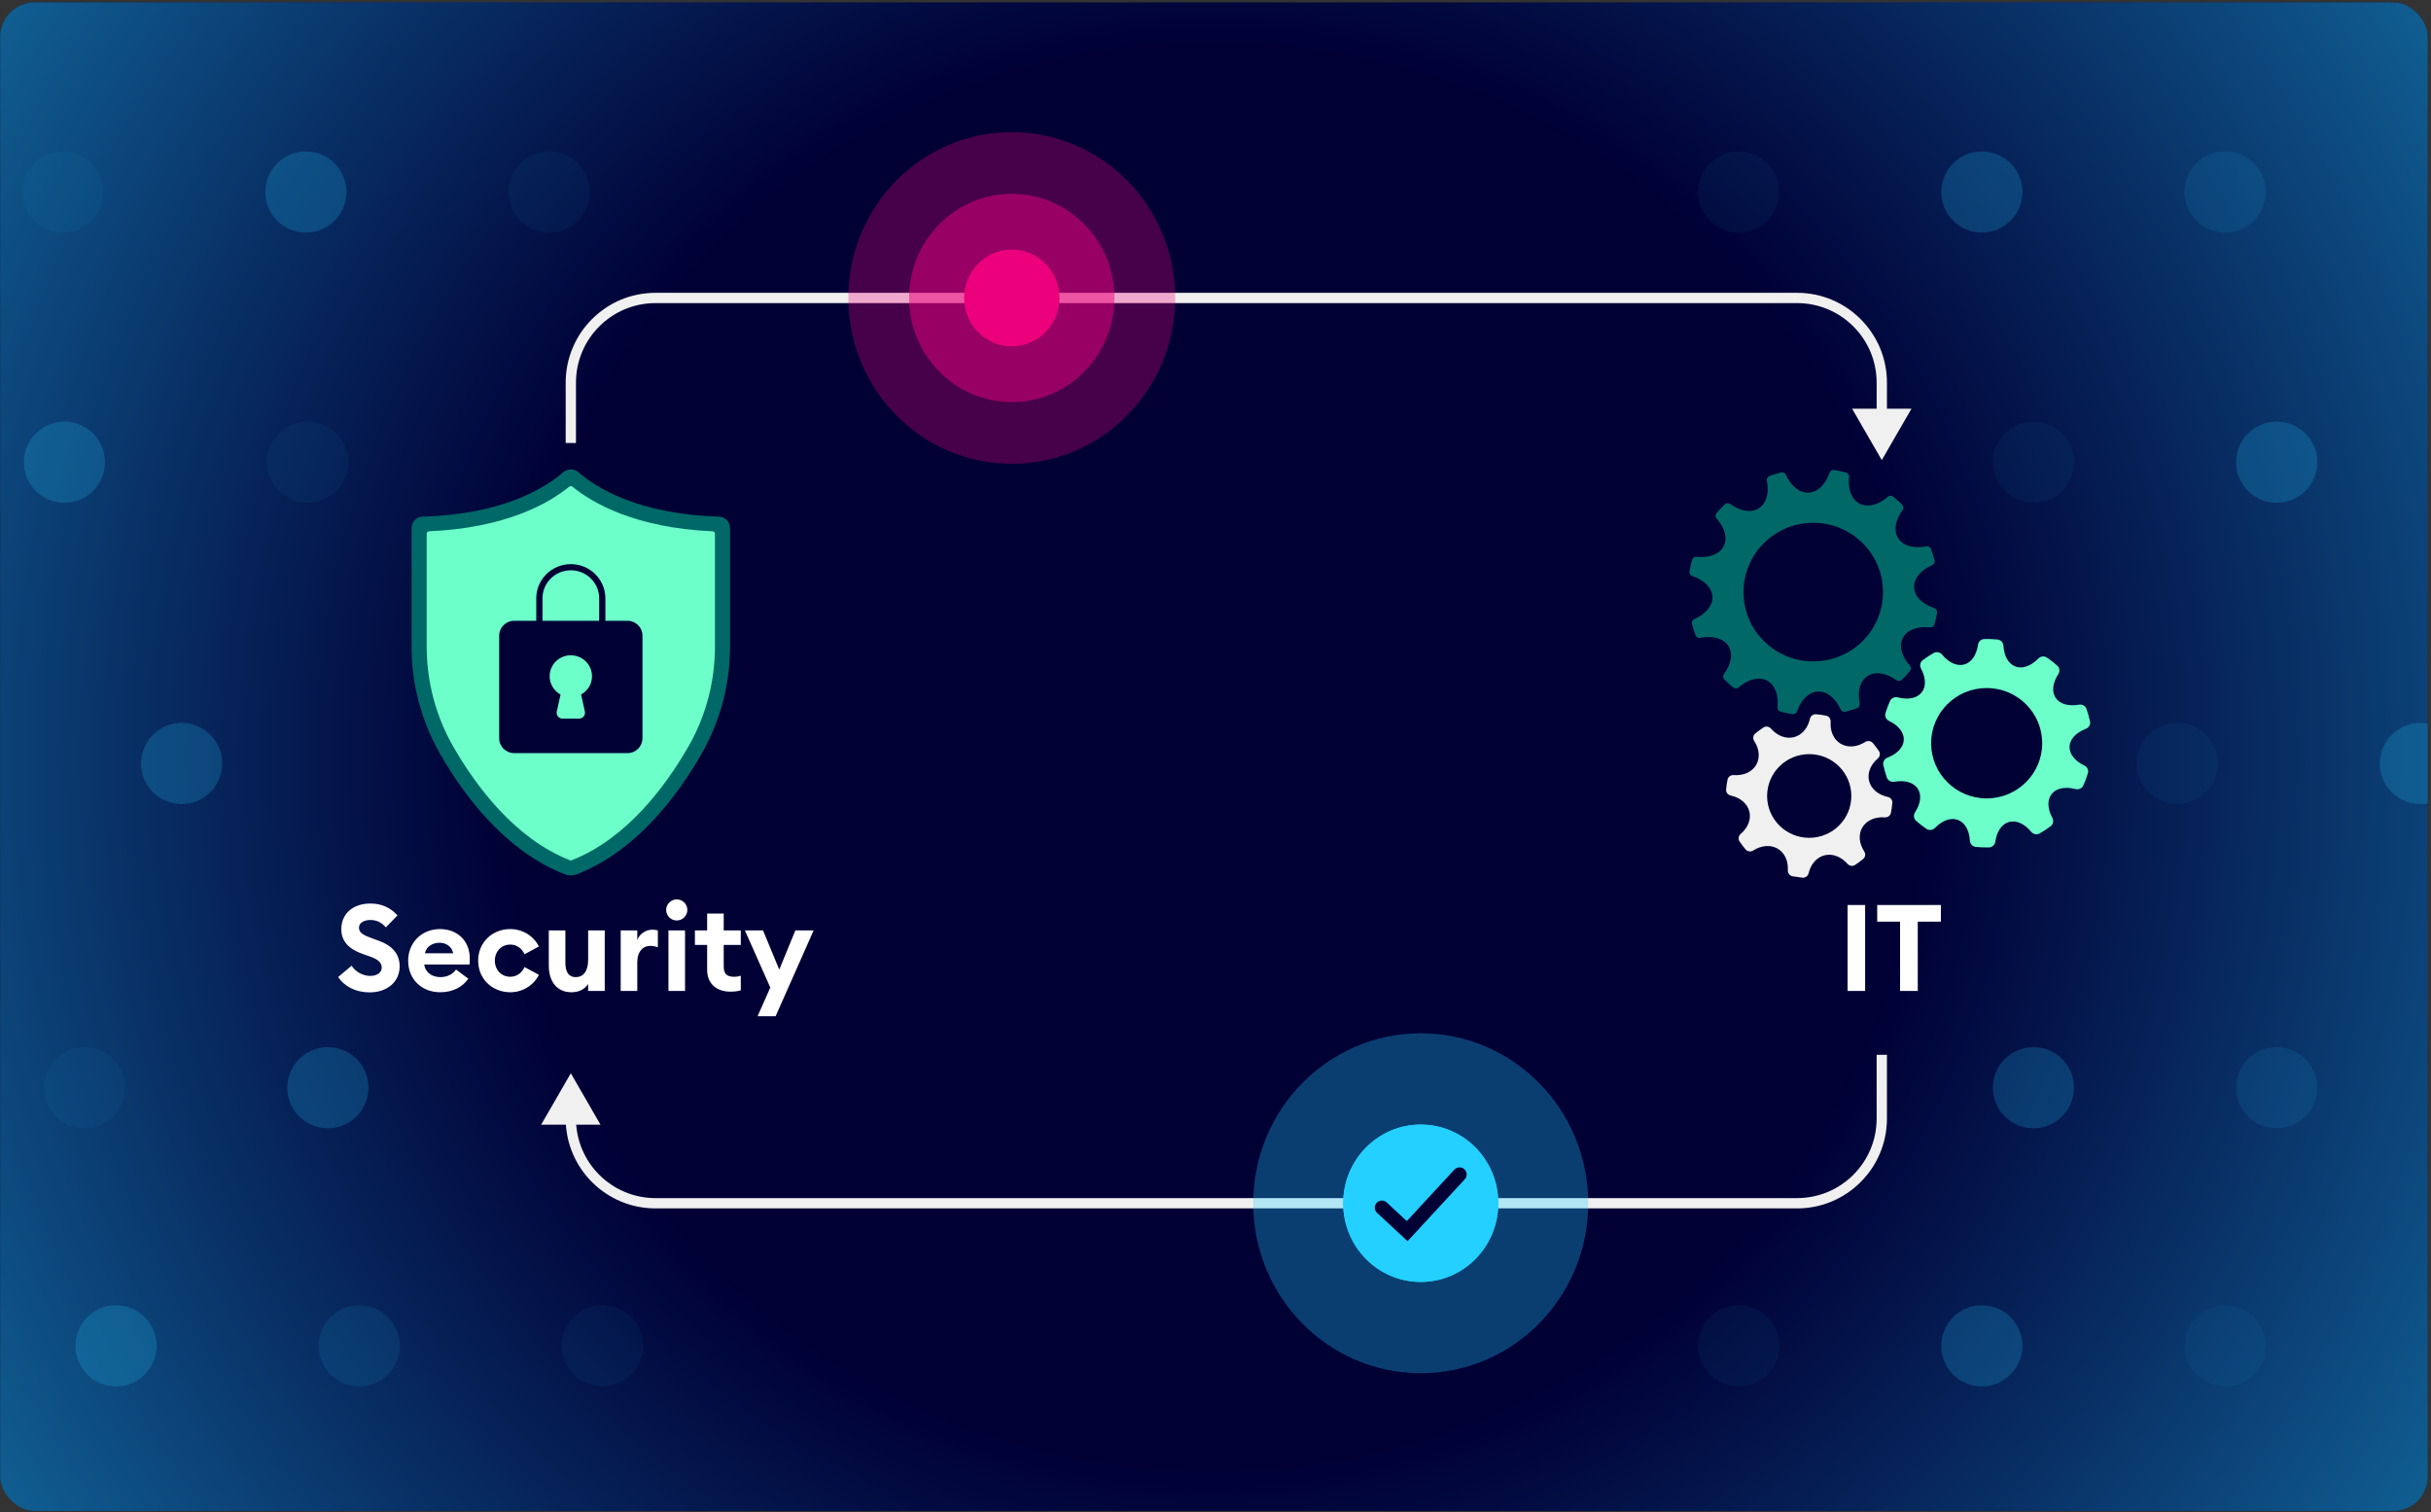 <svg width="709" height="441" viewBox="0 0 709 441" fill="none" xmlns="http://www.w3.org/2000/svg">
<rect x="0" y="0" width="709" height="441" fill="#333333" stroke="none"/>
<g clip-path="url(#clip0_6617_19448)">
<rect x="0.057" y="0.701" width="708" height="440" rx="10" fill="#000035"/>
<path opacity="0.55" d="M354.057 489.214C204.919 489.214 84.611 368.669 84.611 220.701C84.612 72.732 204.919 -47.812 354.057 -47.812C503.194 -47.812 623.502 72.732 623.502 220.701C623.502 368.669 503.194 489.214 354.057 489.214Z" stroke="url(#paint0_radial_6617_19448)" stroke-width="319.11"/>
<g clip-path="url(#clip1_6617_19448)">
<ellipse cx="546.39" cy="229.443" rx="15.432" ry="15.335" fill="#000035"/>
<path d="M558.253 171.349C558.124 168.697 560.237 166.273 563.502 164.841C564.062 164.596 564.38 163.995 564.224 163.411C563.922 162.283 563.567 161.178 563.159 160.097C562.946 159.533 562.337 159.221 561.739 159.34C558.233 160.038 555.085 159.264 553.63 157.025C552.174 154.791 552.777 151.647 554.882 148.796C555.241 148.31 555.207 147.635 554.777 147.208C553.948 146.388 553.08 145.606 552.174 144.868C551.705 144.485 551.021 144.514 550.563 144.911C547.878 147.237 544.755 148.12 542.37 146.896C539.971 145.673 538.898 142.656 539.281 139.149C539.346 138.551 538.976 137.983 538.388 137.825C537.258 137.522 536.108 137.274 534.94 137.081C534.336 136.982 533.76 137.349 533.563 137.922C532.42 141.261 530.172 143.56 527.477 143.682C524.783 143.805 522.326 141.725 520.878 138.502C520.629 137.949 520.02 137.634 519.427 137.789C518.284 138.086 517.163 138.437 516.068 138.839C515.496 139.049 515.18 139.649 515.301 140.239C516.009 143.697 515.224 146.802 512.954 148.237C510.689 149.678 507.501 149.083 504.606 147.007C504.113 146.653 503.429 146.686 502.996 147.111C502.164 147.928 501.372 148.785 500.624 149.677C500.235 150.141 500.265 150.816 500.668 151.268C503.03 153.915 503.925 156.991 502.685 159.348C501.444 161.71 498.386 162.772 494.825 162.395C494.219 162.331 493.643 162.696 493.483 163.277C493.177 164.388 492.925 165.521 492.731 166.672C492.631 167.268 493.004 167.835 493.583 168.028C496.97 169.156 499.301 171.374 499.426 174.031C499.55 176.689 497.442 179.112 494.173 180.541C493.613 180.786 493.294 181.386 493.45 181.971C493.752 183.099 494.108 184.204 494.515 185.284C494.728 185.848 495.337 186.16 495.935 186.041C499.441 185.343 502.588 186.117 504.044 188.356C505.505 190.59 504.902 193.738 502.797 196.59C502.439 197.076 502.472 197.751 502.902 198.177C503.731 198.998 504.599 199.779 505.504 200.517C505.974 200.9 506.659 200.871 507.117 200.473C509.801 198.144 512.919 197.261 515.309 198.484C517.704 199.708 518.776 202.726 518.401 206.238C518.337 206.835 518.707 207.402 519.295 207.559C520.421 207.861 521.57 208.11 522.734 208.302C523.338 208.401 523.914 208.033 524.11 207.461C525.254 204.121 527.506 201.822 530.197 201.704C532.891 201.576 535.344 203.661 536.795 206.881C537.044 207.433 537.653 207.747 538.245 207.593C539.39 207.295 540.512 206.943 541.608 206.539C542.179 206.328 542.494 205.728 542.373 205.139C541.665 201.681 542.45 198.58 544.72 197.144C546.985 195.708 550.177 196.303 553.068 198.375C553.561 198.728 554.245 198.695 554.677 198.271C555.508 197.455 556.298 196.6 557.046 195.709C557.434 195.245 557.404 194.57 557.002 194.119C554.644 191.471 553.748 188.391 554.989 186.039C556.229 183.672 559.291 182.615 562.847 182.991C563.454 183.055 564.031 182.69 564.19 182.108C564.495 180.995 564.745 179.862 564.941 178.711C565.041 178.115 564.669 177.546 564.089 177.353C560.703 176.224 558.373 174.003 558.253 171.349Z" fill="#006867"/>
<path d="M580.076 247.164C581.023 247.14 581.802 246.418 581.931 245.491C582.346 242.568 583.778 240.335 585.938 239.74C588.102 239.145 590.501 240.316 592.394 242.607C592.998 243.334 594.045 243.552 594.864 243.085C595.964 242.459 597.028 241.758 598.058 240.985C598.821 240.411 599.009 239.37 598.559 238.537C597.161 235.932 596.988 233.3 598.382 231.568C599.772 229.83 602.401 229.394 605.298 230.135C606.222 230.373 607.207 229.953 607.599 229.091C608.12 227.926 608.568 226.742 608.932 225.541C609.205 224.644 608.748 223.692 607.893 223.279C605.194 221.99 603.489 219.957 603.577 217.744C603.665 215.536 605.537 213.643 608.325 212.574C609.212 212.235 609.745 211.322 609.551 210.407C609.283 209.169 608.941 207.955 608.523 206.758C608.201 205.867 607.258 205.367 606.314 205.533C603.367 206.042 600.783 205.393 599.539 203.551C598.295 201.709 598.688 199.109 600.294 196.627C600.817 195.826 600.713 194.777 600 194.144C599.528 193.724 599.036 193.319 598.532 192.923C598.024 192.531 597.513 192.152 596.989 191.796C596.2 191.255 595.139 191.4 594.472 192.082C592.39 194.2 589.917 195.177 587.815 194.406C585.713 193.635 584.473 191.303 584.302 188.359C584.246 187.416 583.536 186.622 582.583 186.522C581.302 186.4 580.026 186.349 578.743 186.377C577.796 186.401 577.017 187.123 576.888 188.05C576.473 190.973 575.041 193.206 572.881 193.801C570.717 194.397 568.318 193.225 566.425 190.934C565.821 190.207 564.774 189.99 563.955 190.456C562.854 191.082 561.791 191.783 560.76 192.556C559.998 193.13 559.81 194.171 560.26 195.004C561.658 197.609 561.831 200.241 560.437 201.973C559.047 203.711 556.418 204.147 553.521 203.406C552.597 203.169 551.612 203.588 551.22 204.45C550.699 205.615 550.251 206.8 549.886 208C549.614 208.897 550.071 209.85 550.926 210.262C553.625 211.551 555.33 213.584 555.241 215.797C555.154 218.005 553.282 219.898 550.494 220.968C549.607 221.306 549.074 222.219 549.268 223.134C549.536 224.372 549.878 225.587 550.295 226.783C550.618 227.674 551.561 228.174 552.505 228.008C555.452 227.499 558.036 228.148 559.28 229.99C560.524 231.832 560.131 234.432 558.525 236.914C558.002 237.715 558.106 238.764 558.819 239.397C559.291 239.818 559.783 240.222 560.287 240.618C560.796 241.01 561.307 241.389 561.83 241.745C562.62 242.286 563.68 242.141 564.347 241.46C566.429 239.341 568.902 238.364 571.004 239.135C573.106 239.906 574.346 242.238 574.517 245.182C574.574 246.125 575.283 246.919 576.237 247.019C577.517 247.141 578.793 247.192 580.076 247.164Z" fill="#6CFFC9"/>
<path d="M545.131 227.828C544.521 225.471 545.575 223 547.661 221.219C548.299 220.674 548.452 219.749 547.988 219.054C547.438 218.232 546.838 217.444 546.193 216.698C545.646 216.065 544.704 215.952 543.996 216.403C541.679 217.877 538.981 218.175 536.858 216.933C534.735 215.69 533.709 213.211 533.908 210.497C533.969 209.668 533.417 208.906 532.592 208.738C531.623 208.541 530.634 208.401 529.63 208.323C528.79 208.257 528.043 208.833 527.865 209.645C527.281 212.304 525.586 214.398 523.194 215C520.804 215.602 518.299 214.562 516.493 212.505C515.94 211.876 515.002 211.725 514.298 212.183C513.464 212.725 512.666 213.317 511.909 213.953C511.267 214.492 511.153 215.421 511.61 216.119C513.104 218.405 513.407 221.066 512.147 223.16C510.887 225.253 508.374 226.266 505.622 226.069C504.781 226.009 504.009 226.554 503.839 227.368C503.639 228.324 503.497 229.298 503.418 230.289C503.351 231.117 503.935 231.854 504.758 232.03C507.454 232.606 509.577 234.278 510.188 236.637C510.798 238.994 509.743 241.465 507.658 243.246C507.02 243.791 506.867 244.716 507.331 245.411C507.881 246.233 508.481 247.02 509.126 247.767C509.673 248.4 510.614 248.513 511.322 248.062C513.64 246.588 516.338 246.289 518.461 247.532C520.545 248.752 521.572 251.164 521.42 253.819C521.37 254.696 521.981 255.474 522.863 255.597L525.6 255.982C526.48 256.106 527.285 255.53 527.487 254.677C528.1 252.086 529.777 250.056 532.125 249.465C534.516 248.863 537.021 249.903 538.826 251.96C539.379 252.589 540.317 252.74 541.021 252.282C541.855 251.74 542.653 251.148 543.411 250.512C544.052 249.973 544.166 249.044 543.71 248.345C542.215 246.06 541.912 243.399 543.172 241.305C544.432 239.211 546.946 238.199 549.698 238.396C550.538 238.456 551.31 237.911 551.481 237.097C551.681 236.141 551.822 235.166 551.902 234.176C551.968 233.348 551.385 232.611 550.562 232.435C547.866 231.859 545.742 230.187 545.131 227.828Z" fill="#F0F0F0"/>
<ellipse cx="528.836" cy="172.692" rx="20.343" ry="20.214" fill="#000035"/>
<ellipse cx="579.409" cy="216.771" rx="16.198" ry="16.096" fill="#000035"/>
<ellipse cx="527.659" cy="232.158" rx="12.283" ry="12.206" fill="#000035"/>
</g>
<path d="M538.846 289.018V263.95H543.965V289.018H538.846ZM554.159 289.018V268.823H547.487V263.95H566.058V268.823H559.314V289.018H554.159Z" fill="white"/>
<path d="M98.624 284.957L102.543 281.674C103.779 283.545 105.933 284.64 107.98 284.64C109.993 284.64 111.335 283.651 111.335 282.204C111.335 280.791 110.311 279.803 107.839 278.955L105.721 278.214C101.696 276.802 99.542 274.472 99.542 271.047C99.542 266.316 103.144 263.527 108.016 263.527C111.087 263.527 113.771 264.586 115.924 266.987L112.535 270.482C111.335 269.034 109.781 268.328 108.051 268.328C106.321 268.328 104.697 269.07 104.697 270.553C104.697 272.071 105.933 272.742 108.581 273.695L110.593 274.436C114.265 275.778 116.56 278.108 116.56 281.886C116.525 286.37 112.959 289.441 107.769 289.441C103.779 289.441 100.425 287.711 98.624 284.957ZM119.041 280.191C119.041 274.966 122.96 270.976 128.327 270.976C132.952 270.976 137.012 273.942 137.012 279.661C137.012 280.085 137.012 280.579 136.942 281.321H123.737C124.02 283.686 126.103 284.993 128.433 284.993C130.622 284.993 132.211 283.969 132.987 282.768L136.589 285.452C134.964 287.817 132.105 289.406 128.398 289.406C123.137 289.406 119.041 285.769 119.041 280.191ZM128.186 274.966C126.385 274.966 124.373 275.884 123.914 278.037H132.175C131.752 275.954 129.986 274.966 128.186 274.966ZM157.176 284.322C155.658 287.358 152.481 289.406 148.809 289.406C143.584 289.406 139.453 285.522 139.453 280.191C139.453 274.86 143.584 270.976 148.809 270.976C152.481 270.976 155.658 273.024 157.176 276.06L152.975 278.32C152.269 276.696 150.751 275.495 148.809 275.495C146.267 275.495 144.325 277.473 144.325 280.191C144.325 282.91 146.267 284.887 148.809 284.887C150.751 284.887 152.269 283.686 152.975 282.062L157.176 284.322ZM160.058 281.603V271.365H164.895V280.791C164.895 283.439 165.813 284.993 167.896 284.993C170.049 284.993 171.532 283.404 171.532 279.979V271.365H176.369V289.018H171.532V287.005C170.614 288.417 168.955 289.406 166.695 289.406C162.423 289.406 160.058 286.299 160.058 281.603ZM181.026 289.018V271.365H185.863V274.189C186.463 272.459 188.264 271.153 190.241 271.153C190.735 271.153 191.265 271.188 191.865 271.365V276.272C191.123 276.025 190.452 275.884 189.676 275.884C187.381 275.884 185.863 277.684 185.863 280.579V289.018H181.026ZM200.463 265.398C200.463 267.093 199.086 268.47 197.356 268.47C195.697 268.47 194.284 267.093 194.284 265.398C194.284 263.703 195.697 262.326 197.356 262.326C199.086 262.326 200.463 263.703 200.463 265.398ZM194.955 289.018V271.365H199.792V289.018H194.955ZM216.052 288.841C215.276 289.088 214.322 289.229 212.981 289.229C209.238 289.229 206.237 287.146 206.237 282.839V275.601H202.671V271.365H206.237V266.457H211.074V271.365H216.052V275.601H211.074V281.886C211.074 284.039 211.992 284.887 214.075 284.887C214.852 284.887 215.487 284.781 216.052 284.569V288.841ZM226.212 296.397H220.951L224.658 288.029L217.244 271.365H222.54L227.271 282.804L231.967 271.365H237.298L226.212 296.397Z" fill="white"/>
<g clip-path="url(#clip2_6617_19448)">
<path d="M212.917 153.962V188.611C212.917 199.543 210.093 210.311 204.616 219.861C197.417 232.414 185.445 248.243 168.323 254.97C167.141 255.43 165.819 255.43 164.638 254.97C147.516 248.243 135.544 232.414 128.345 219.861C125.067 214.146 122.739 207.992 121.399 201.624C121.139 200.388 120.916 199.148 120.729 197.897C120.275 194.832 120.044 191.729 120.044 188.611V153.962C120.044 152.176 121.504 150.723 123.338 150.669C147.387 149.982 159.568 141.843 164.202 137.76C165.499 136.616 167.463 136.616 168.759 137.76C173.393 141.843 185.574 149.982 209.624 150.669C211.458 150.723 212.917 152.176 212.917 153.962Z" fill="#006867"/>
<path d="M166.481 250.964C166.404 250.964 166.333 250.95 166.265 250.924C150.211 244.619 138.864 229.384 132.172 217.713C127.117 208.896 124.445 198.833 124.445 188.609V155.682C124.445 155.293 124.757 154.976 125.149 154.959C147.539 153.99 160.044 146.809 166.019 141.948C166.288 141.729 166.674 141.729 166.944 141.948C172.919 146.808 185.425 153.99 207.813 154.959C208.205 154.976 208.517 155.293 208.517 155.682V188.61C208.517 198.833 205.845 208.897 200.79 217.713C194.099 229.384 182.751 244.619 166.698 250.924C166.629 250.951 166.558 250.964 166.481 250.964V250.964Z" fill="#6CFFC9"/>
<path d="M176.562 182.383H174.748V174.508C174.748 169.999 171.04 166.331 166.481 166.331C161.922 166.331 158.213 169.999 158.213 174.508V181.934H156.399V174.508C156.399 169.01 160.922 164.537 166.481 164.537C172.039 164.537 176.562 169.01 176.562 174.508V182.383Z" fill="#000035"/>
<path d="M183.002 181.064H149.96C147.545 181.064 145.587 183 145.587 185.389V215.333C145.587 217.722 147.545 219.658 149.96 219.658H183.002C185.417 219.658 187.375 217.722 187.375 215.333V185.389C187.375 183 185.417 181.064 183.002 181.064Z" fill="#000035"/>
<path d="M169.478 202.57L170.575 207.517C170.816 208.589 169.99 209.602 168.879 209.602H164.082C162.971 209.602 162.145 208.589 162.386 207.517L163.483 202.57C161.588 201.53 160.304 199.53 160.304 197.234C160.304 193.856 163.07 191.121 166.48 191.121C169.89 191.121 172.656 193.857 172.656 197.234C172.656 199.53 171.373 201.53 169.477 202.57H169.478Z" fill="#6CFFC9"/>
</g>
<path d="M166.48 313.035L157.82 328.035L175.14 328.035L166.48 313.035ZM548.823 307.65L547.323 307.65L547.323 326.246L548.823 326.246L550.323 326.246L550.323 307.65L548.823 307.65ZM524.122 350.947L524.122 349.447L191.181 349.447L191.181 350.947L191.181 352.447L524.122 352.447L524.122 350.947ZM191.181 350.947L191.181 349.447C178.367 349.447 167.98 339.059 167.98 326.246L166.48 326.246L164.98 326.246C164.98 340.716 176.711 352.447 191.181 352.447L191.181 350.947ZM548.823 326.246L547.323 326.246C547.323 339.059 536.935 349.447 524.122 349.447L524.122 350.947L524.122 352.447C538.592 352.447 550.323 340.716 550.323 326.246L548.823 326.246Z" fill="#F0F0F0"/>
<path d="M548.823 134.201L557.483 119.201L540.163 119.201L548.823 134.201ZM166.481 129.201H167.981V111.606H166.481H164.981V129.201H166.481ZM191.181 86.905V88.405L524.122 88.405V86.905V85.405L191.181 85.405V86.905ZM548.823 111.606H547.323V120.701H548.823H550.323V111.606H548.823ZM524.122 86.905V88.405C536.936 88.405 547.323 98.792 547.323 111.606H548.823H550.323C550.323 97.135 538.592 85.405 524.122 85.405V86.905ZM166.481 111.606H167.981C167.981 98.792 178.368 88.405 191.181 88.405V86.905V85.405C176.711 85.405 164.981 97.135 164.981 111.606H166.481Z" fill="#F0F0F0"/>
<ellipse opacity="0.3" cx="295.088" cy="86.904" rx="47.673" ry="48.375" fill="#EC007C"/>
<ellipse opacity="0.5" cx="295.088" cy="86.904" rx="29.934" ry="30.375" fill="#EC007C"/>
<ellipse cx="295.088" cy="86.905" rx="13.859" ry="14.062" fill="#EC007C"/>
<ellipse cx="295.088" cy="86.905" rx="13.859" ry="14.062" fill="#EC007C"/>
<ellipse opacity="0.3" cx="414.355" cy="350.947" rx="48.855" ry="49.573" fill="#23D0FF"/>
<ellipse cx="414.355" cy="350.947" rx="22.618" ry="22.951" fill="#23D0FF"/>
<ellipse cx="414.355" cy="350.947" rx="22.618" ry="22.951" fill="#23D0FF"/>
<path d="M403.027 352.231L410.406 359.073L425.683 342.549" stroke="#000035" stroke-width="4.137" stroke-linecap="round"/>
<circle opacity="0.2" cx="11.835" cy="11.835" r="11.835" transform="matrix(-1 0 0 1 589.833 44.169)" fill="#23D0FF"/>
<circle opacity="0.1" cx="11.835" cy="11.835" r="11.835" transform="matrix(-1 0 0 1 660.771 44.169)" fill="#23D0FF"/>
<circle opacity="0.05" cx="11.835" cy="11.835" r="11.835" transform="matrix(-1 0 0 1 518.895 44.169)" fill="#23D0FF"/>
<circle opacity="0.2" cx="11.835" cy="11.835" r="11.835" transform="matrix(-1 0 0 1 731.709 44.169)" fill="#23D0FF"/>
<circle opacity="0.2" cx="89.225" cy="56.004" r="11.835" fill="#23D0FF"/>
<circle opacity="0.05" cx="18.286" cy="56.004" r="11.835" fill="#23D0FF"/>
<circle opacity="0.05" cx="160.163" cy="56.004" r="11.835" fill="#23D0FF"/>
<circle opacity="0.2" cx="11.835" cy="11.835" r="11.835" transform="matrix(-1 0 0 1 675.833 122.973)" fill="#23D0FF"/>
<circle opacity="0.05" cx="11.835" cy="11.835" r="11.835" transform="matrix(-1 0 0 1 604.895 122.973)" fill="#23D0FF"/>
<circle opacity="0.2" cx="18.786" cy="134.807" r="11.835" fill="#23D0FF"/>
<circle opacity="0.05" cx="89.724" cy="134.807" r="11.835" fill="#23D0FF"/>
<circle opacity="0.1" cx="11.835" cy="11.835" r="11.835" transform="matrix(-1 0 0 1 675.833 305.408)" fill="#23D0FF"/>
<circle opacity="0.2" cx="11.835" cy="11.835" r="11.835" transform="matrix(-1 0 0 1 604.895 305.408)" fill="#23D0FF"/>
<circle opacity="0.05" cx="24.693" cy="317.243" r="11.835" fill="#23D0FF"/>
<circle opacity="0.2" cx="95.631" cy="317.243" r="11.835" fill="#23D0FF"/>
<circle opacity="0.2" cx="11.835" cy="11.835" r="11.835" transform="matrix(-1 0 0 1 717.743 210.841)" fill="#23D0FF"/>
<circle opacity="0.05" cx="11.835" cy="11.835" r="11.835" transform="matrix(-1 0 0 1 646.805 210.841)" fill="#23D0FF"/>
<circle opacity="0.2" cx="52.977" cy="222.676" r="11.835" fill="#23D0FF"/>
<circle opacity="0.2" cx="11.835" cy="11.835" r="11.835" transform="matrix(-1 0 0 1 589.833 380.7)" fill="#23D0FF"/>
<circle opacity="0.05" cx="11.835" cy="11.835" r="11.835" transform="matrix(-1 0 0 1 660.771 380.7)" fill="#23D0FF"/>
<circle opacity="0.05" cx="11.835" cy="11.835" r="11.835" transform="matrix(-1 0 0 1 518.895 380.7)" fill="#23D0FF"/>
<circle opacity="0.2" cx="11.835" cy="11.835" r="11.835" transform="matrix(-1 0 0 1 731.709 380.7)" fill="#23D0FF"/>
<circle opacity="0.1" cx="104.786" cy="392.534" r="11.835" fill="#23D0FF"/>
<circle opacity="0.2" cx="33.848" cy="392.534" r="11.835" fill="#23D0FF"/>
<circle opacity="0.05" cx="175.724" cy="392.534" r="11.835" fill="#23D0FF"/>
</g>
<defs>
<radialGradient id="paint0_radial_6617_19448" cx="0" cy="0" r="1" gradientUnits="userSpaceOnUse" gradientTransform="translate(354.057 220.701) rotate(-90) scale(428.068 429)">
<stop offset="0.48" stop-color="#23BFFF" stop-opacity="0"/>
<stop offset="1" stop-color="#23D0FF" stop-opacity="0.9"/>
</radialGradient>
<clipPath id="clip0_6617_19448">
<rect x="0.057" y="0.701" width="708" height="440" rx="10" fill="white"/>
</clipPath>
<clipPath id="clip1_6617_19448">
<rect width="118" height="120" fill="white" transform="translate(492.557 136.902)"/>
</clipPath>
<clipPath id="clip2_6617_19448">
<rect width="92.873" height="118.413" fill="white" transform="translate(120.044 136.902)"/>
</clipPath>
</defs>
</svg>
